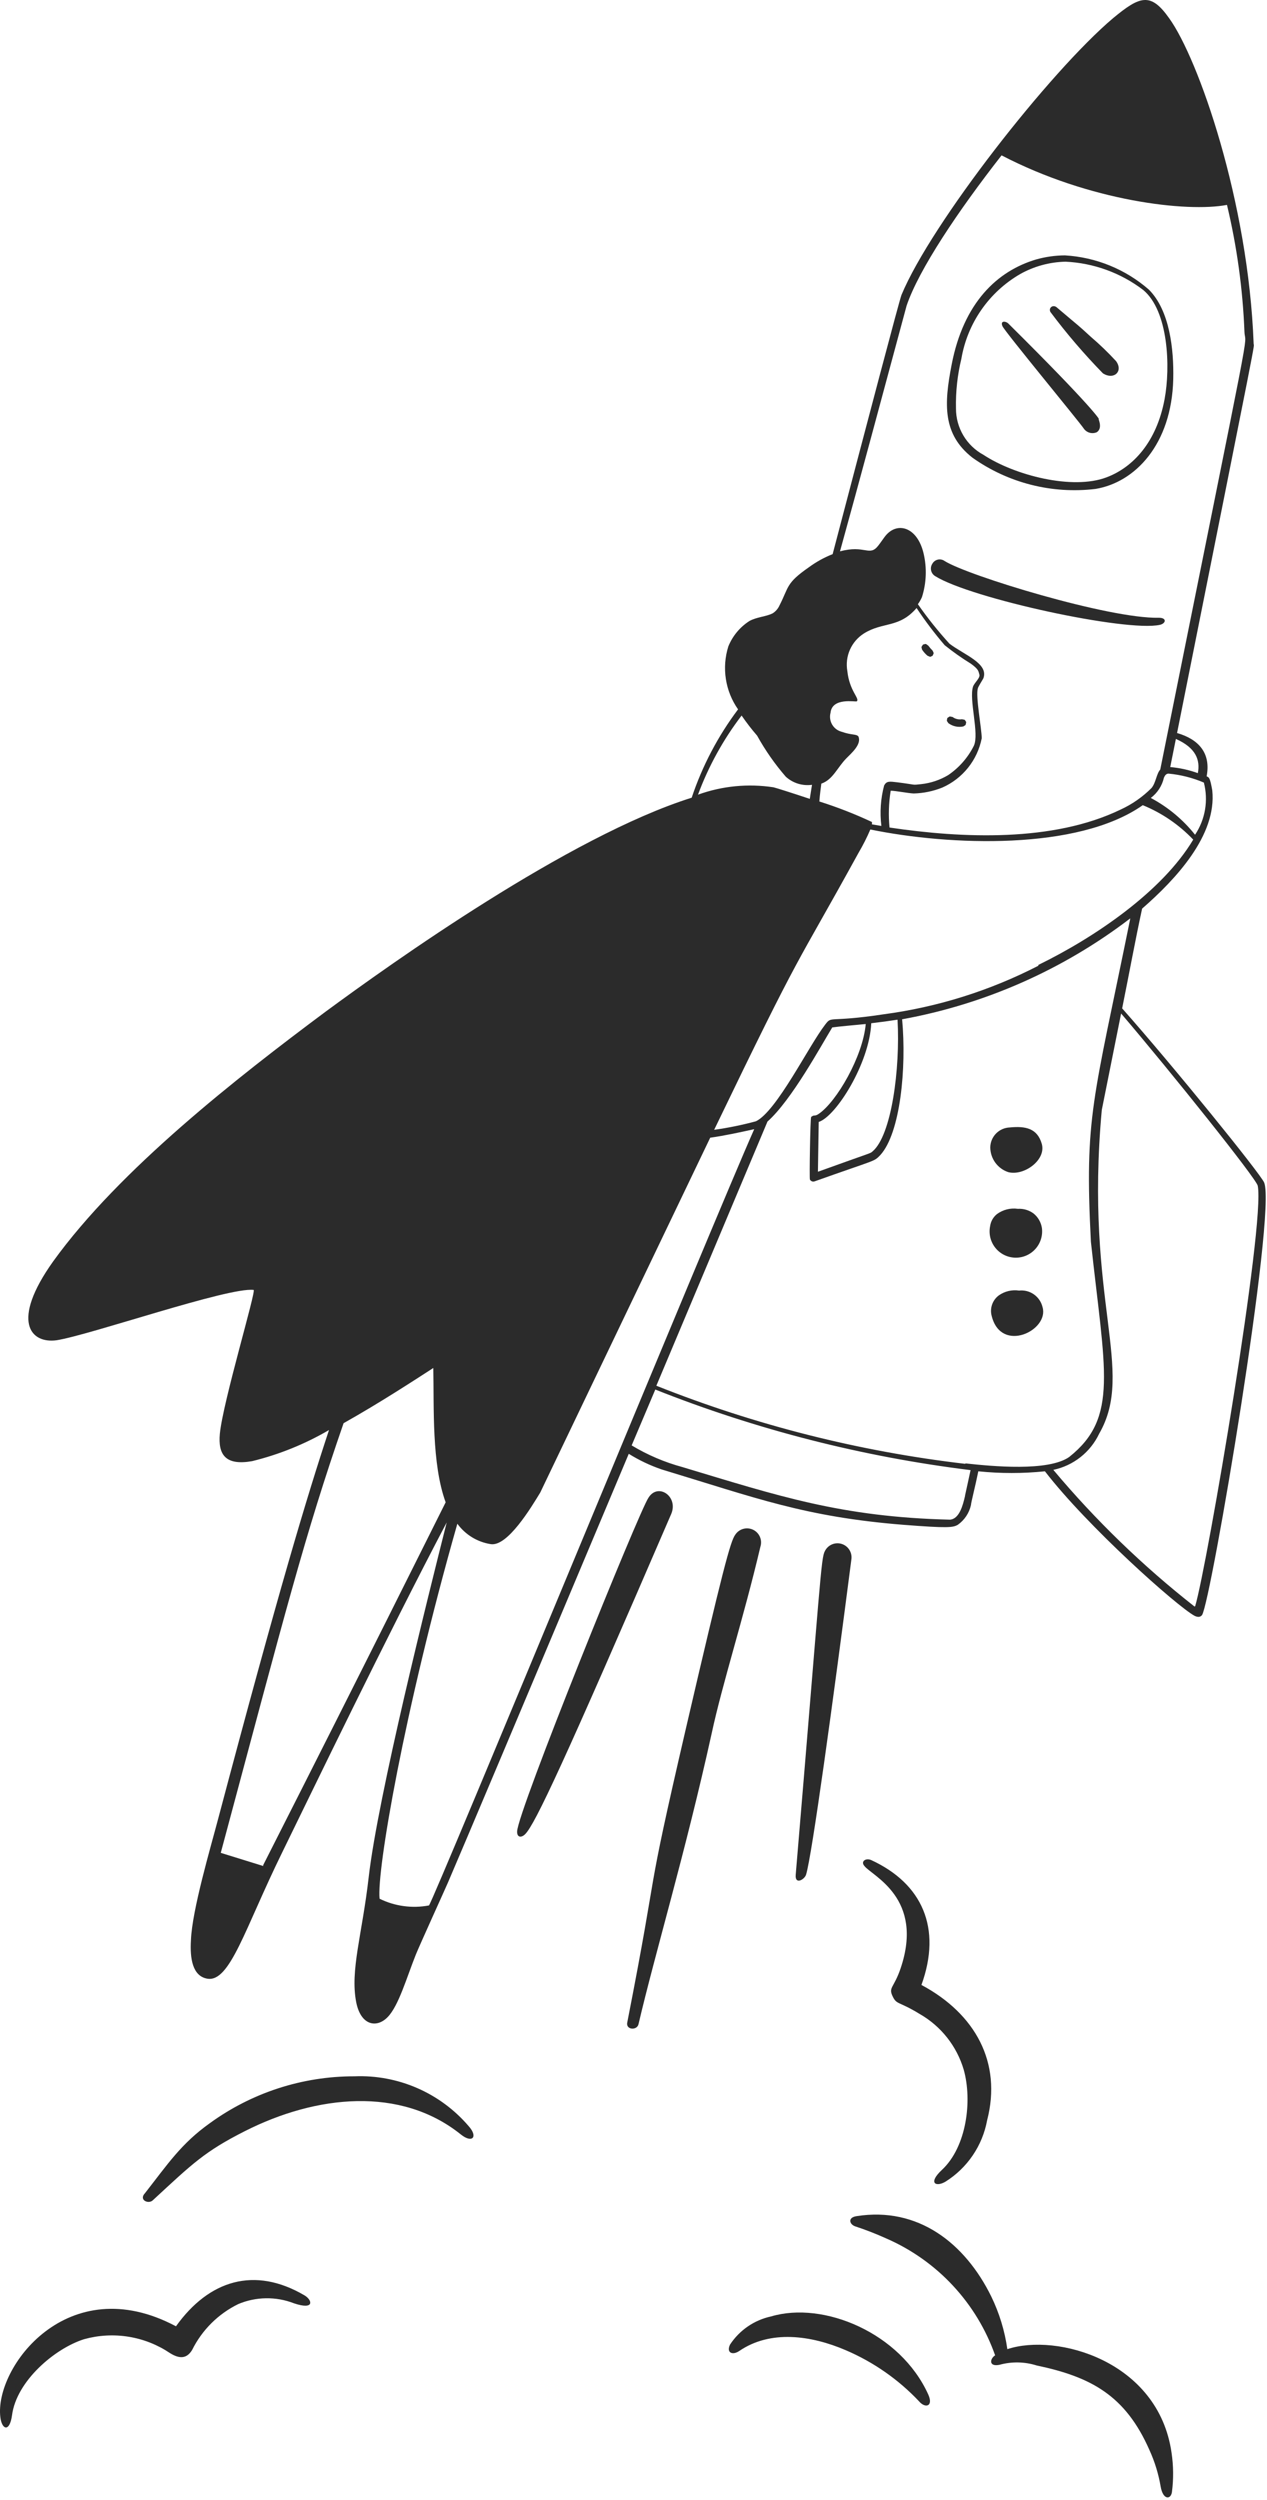 <?xml version="1.0" encoding="UTF-8"?> <svg xmlns="http://www.w3.org/2000/svg" width="286" height="564" viewBox="0 0 286 564" fill="none"><path fill-rule="evenodd" clip-rule="evenodd" d="M209.568 145.679C209.853 146.07 210.17 146.437 210.516 146.776C210.843 147.487 210.813 147.25 210.516 147.932C209.834 148.258 210.131 148.229 209.36 147.932C208.894 147.535 208.485 147.076 208.144 146.568C207.966 145.827 207.907 146.094 208.352 145.412C209.153 145.204 208.886 145.204 209.568 145.679ZM215.024 161.75C215.322 161.971 215.663 162.13 216.025 162.217C216.386 162.304 216.762 162.316 217.129 162.254C217.929 162.432 217.692 162.254 218.107 162.906C217.929 163.677 218.107 163.47 217.455 163.885C216.871 164.008 216.268 164.005 215.685 163.877C215.102 163.75 214.553 163.499 214.075 163.143C213.66 162.491 213.689 162.758 213.837 161.987C214.49 161.542 214.223 161.602 215.024 161.75ZM264.453 553.33C261.488 532.574 238.508 526.258 227.388 529.965C226.806 525.847 225.585 521.846 223.771 518.104C217.84 506.036 207.225 497.763 193.348 499.957C191.332 500.254 191.717 501.766 192.992 502.24C195.403 503.03 197.769 503.951 200.079 504.998C205.761 507.472 210.873 511.089 215.097 515.624C219.321 520.159 222.566 525.515 224.631 531.358C223.445 532.1 223.118 533.997 225.609 533.493C228.362 532.733 231.276 532.785 234.001 533.641C246.276 536.221 254.045 540.402 259.471 552.737C260.663 555.355 261.51 558.115 261.992 560.951C262.526 564.064 264.305 563.916 264.542 562.196C264.924 559.251 264.894 556.267 264.453 553.33ZM209.538 540.194C210.754 542.893 208.856 543.397 207.433 541.707C202.774 536.781 197.152 532.865 190.917 530.202C183.029 526.822 173.897 525.576 166.869 530.38C165.327 531.418 163.904 530.765 164.794 528.927C166.927 525.682 170.249 523.403 174.045 522.581C185.906 519.053 203.252 526.288 209.538 540.194ZM192.192 351.728C188.011 384.078 183.296 418.534 181.962 422.892C181.636 424.019 179.382 425.324 179.619 422.892C185.253 356.146 185.313 351.491 186.202 349.919C186.535 349.248 187.096 348.716 187.784 348.418C188.472 348.12 189.244 348.076 189.961 348.293C190.679 348.509 191.297 348.973 191.705 349.602C192.114 350.231 192.286 350.984 192.192 351.728ZM171.643 348.941C167.788 365.309 163.103 379.63 160.642 391.076C154.712 417.97 147.862 440.683 144.126 456.666C143.77 458.148 141.161 457.941 141.606 456.191C149.286 416.962 145.105 431.847 154.86 389.801C163.133 354.219 164.883 347.636 165.98 346.213C166.403 345.574 167.044 345.11 167.783 344.907C168.522 344.704 169.31 344.776 170 345.108C170.691 345.441 171.238 346.012 171.54 346.717C171.842 347.421 171.878 348.211 171.643 348.941ZM151.51 341.558C127.195 397.896 120.82 411.447 118.567 413.76C117.736 414.62 116.698 414.59 116.728 413.196C116.728 408.926 144.364 340.698 146.38 337.881C148.544 334.412 153.2 337.614 151.51 341.558ZM68.752 517.837C70.501 518.875 71.094 521.217 66.35 519.616C62.295 518.041 57.786 518.105 53.778 519.794C49.264 522.004 45.606 525.642 43.37 530.143C42.095 532.248 40.405 532.1 38.418 530.884C35.603 528.982 32.409 527.713 29.055 527.165C25.702 526.617 22.27 526.804 18.996 527.711C12.325 529.816 3.725 537.17 2.717 544.85C2.184 548.793 0.405 548.171 0.078 545.295C-1.286 534.116 15.29 511.818 39.723 524.805C47.165 514.398 57.454 511.195 68.752 517.837ZM196.669 419.631C208.174 424.938 212.651 434.961 207.996 447.8C220.153 454.293 226.202 465.294 222.822 478.341C222.302 481.167 221.2 483.855 219.587 486.233C217.975 488.612 215.885 490.63 213.452 492.159C211.287 493.463 209.36 492.544 212.651 489.49C218.196 484.301 219.501 473.923 217.544 466.925C215.979 461.609 212.42 457.105 207.611 454.353C202.777 451.388 202.422 452.336 201.473 450.32C200.524 448.304 201.769 448.511 203.281 444.093C208.708 428.141 196.817 423.189 195.127 420.965C194.208 419.957 195.424 419.067 196.669 419.631ZM80.019 468.408C84.884 468.213 89.73 469.123 94.193 471.07C98.656 473.016 102.619 475.948 105.787 479.646C107.981 482.077 106.617 483.619 104.008 481.514C90.427 470.632 71.391 472.618 55.29 480.772C46.187 485.368 43.429 488.126 34.534 496.34C33.585 497.348 31.213 496.34 32.755 494.738C37.855 488.215 40.909 483.589 47.313 479.023C56.813 472.105 68.267 468.387 80.019 468.408Z" fill="#2B2B2B"></path><path fill-rule="evenodd" clip-rule="evenodd" d="M285.358 266.776C284.468 264.73 264.957 240.623 253.304 227.487C254.905 219.57 256.269 212.068 257.811 204.982C265.402 198.369 274.713 188.436 273.645 178.295C273.171 175.626 272.963 175.33 272.37 175.152C273.378 169.933 270.621 166.79 265.699 165.367C284.765 70.007 283.015 78.873 282.986 77.538C281.799 45.485 270.532 13.283 263.92 4.121C259.739 -1.809 257.307 -0.92 251.229 4.121C236.996 16.16 210.22 50.348 203.489 66.538C202.956 67.961 196.136 93.847 187.952 125.011C186.042 125.763 184.238 126.76 182.585 127.976C177.366 131.594 178.107 132.394 175.943 136.605C175.62 137.323 175.095 137.931 174.431 138.354C172.948 139.125 170.872 139.155 169.153 140.104C167.02 141.478 165.364 143.476 164.408 145.826C163.661 148.204 163.469 150.721 163.85 153.184C164.23 155.647 165.172 157.989 166.603 160.03C162.063 166.064 158.528 172.793 156.136 179.956C128.382 188.703 88.293 217.346 73.496 228.228C53.6 243.054 26.973 263.811 11.999 284.567C2.332 298.118 6.899 303.158 12.77 302.358C20.449 301.142 51.584 290.319 57.247 291.001C57.929 291.001 50.338 316.175 49.627 323.44C49.182 328.214 50.931 330.675 56.891 329.637C62.992 328.146 68.845 325.779 74.267 322.61C69.256 337.732 62.911 358.815 49.3 410.112C47.521 416.873 43.37 430.868 43.103 437.658C42.836 441.899 43.489 445.783 46.75 446.376C51.91 447.325 55.261 435.079 63.681 417.94C70.057 404.923 87.403 368.955 100.835 343.455C96.654 360.06 85.298 405.308 83.222 423.515C81.739 436.502 79.011 444.478 80.405 451.684C81.443 456.962 85.031 457.614 87.522 455.034C90.012 452.455 91.791 446.139 93.867 440.95C94.697 438.874 100.509 426.124 101.102 424.73C105.342 414.856 116.195 389.148 141.932 327.977C144.27 329.434 146.767 330.618 149.375 331.505C170.546 337.91 181.666 342.21 203.875 343.989C214.075 344.789 215.113 344.611 216.21 343.989C217.715 342.925 218.772 341.34 219.175 339.541C219.175 339.037 220.154 335.301 220.836 331.921C225.833 332.436 230.871 332.436 235.869 331.921C245.447 344.345 265.699 362.402 269.672 364.537C270.324 364.834 270.888 364.893 271.332 364.359C273.349 361.424 288.175 273.625 285.358 266.776ZM59.412 420.965L49.834 417.999C64.66 362.758 68.722 346.598 77.558 321.068C85.742 316.472 93.63 311.313 97.811 308.614C97.989 317.51 97.425 330.23 100.598 338.918C95.023 350.008 83.993 372.306 59.412 420.757V420.965ZM234.357 217.88C223.437 223.501 211.631 227.202 199.457 228.822C186.706 230.749 187.863 229.059 186.232 231.194C182.526 235.997 175.32 250.704 170.635 252.958C167.535 253.795 164.386 254.438 161.206 254.885C181.547 212.691 178.997 219.303 193.823 192.35C194.814 190.669 195.695 188.926 196.462 187.131C214.253 190.778 243.282 191.964 257.96 181.646C262.26 183.403 266.141 186.051 269.346 189.414C262.289 201.245 246.87 211.594 234.416 217.672L234.357 217.88ZM196.966 259.748C196.343 260.282 197.351 259.748 184.631 264.344L184.809 253.106C188.723 251.861 196.254 239.882 196.669 230.838C198.953 230.571 200.702 230.334 202.6 230.037C203.222 241.186 201.236 256.131 196.966 259.748ZM269.761 188.317C267.035 184.894 263.633 182.068 259.768 180.015C261.265 178.891 262.316 177.273 262.733 175.448C262.941 174.944 263.267 174.5 263.801 174.529C266.538 174.788 269.218 175.468 271.748 176.546C272.263 178.537 272.353 180.615 272.011 182.643C271.668 184.672 270.902 186.605 269.761 188.317ZM270.443 174.44C268.418 173.7 266.305 173.231 264.157 173.047C264.601 170.882 265.017 168.777 265.432 166.701C269.909 168.688 270.977 171.416 270.384 174.44H270.443ZM204.646 68.969C207.403 60.815 216.269 47.59 226.084 35.048C245.951 45.396 267.952 47.946 276.966 46.226C279.211 55.623 280.532 65.216 280.91 74.87C281.118 79.199 283.608 65.767 261.903 173.61C261.043 174.559 260.925 176.575 259.946 177.761C257.915 179.799 255.535 181.457 252.919 182.654C237.737 189.978 217.337 189.148 200.791 186.686C200.523 183.919 200.613 181.129 201.058 178.384C202.125 178.384 204.942 178.947 206.247 179.007C208.464 178.949 210.653 178.497 212.711 177.672C214.978 176.67 216.971 175.137 218.519 173.201C220.068 171.265 221.127 168.985 221.607 166.553C221.607 164.418 220.154 156.916 220.747 155.256C220.747 155.048 221.725 153.477 221.962 153.061C223.267 149.681 217.663 147.754 214.312 145.204C211.752 142.394 209.375 139.422 207.196 136.308C207.557 135.808 207.865 135.271 208.115 134.707C209.129 131.499 209.252 128.076 208.471 124.803C207.048 118.873 202.54 117.598 199.872 120.889C199.635 121.156 198.715 122.52 198.211 123.143C196.225 125.634 195.246 122.846 189.612 124.388C194.06 108.347 198.982 89.933 204.646 68.969ZM185.402 176.783C188.011 175.893 188.99 173.165 191.065 171.06C192.133 169.963 194.564 167.917 193.764 166.138C193.26 165.545 192.311 165.901 189.939 165.07C189.048 164.827 188.29 164.242 187.829 163.442C187.368 162.642 187.241 161.693 187.477 160.801C187.833 157.272 193.111 158.399 193.408 158.221C194.119 157.568 191.747 155.908 191.273 151.401C190.983 149.769 191.186 148.087 191.857 146.571C192.528 145.055 193.636 143.774 195.039 142.891C199.338 140.222 202.926 141.764 206.899 137.168C208.838 140.094 210.957 142.897 213.245 145.56C215.133 147.075 217.113 148.472 219.175 149.74C220.954 151.045 220.836 151.401 221.073 152.172C221.31 152.943 220.035 153.892 219.65 154.87C218.671 157.835 221.102 165.515 219.827 168.243C218.496 170.905 216.505 173.181 214.045 174.855C212.181 175.97 210.097 176.668 207.937 176.901C205.713 177.139 207.048 177.05 202.54 176.486C200.791 176.279 200.139 176.16 199.575 177.198C198.788 180.175 198.576 183.275 198.953 186.331L196.818 185.975C196.848 185.798 196.848 185.618 196.818 185.441C192.971 183.638 189.009 182.092 184.957 180.815C185.076 179.036 185.283 177.821 185.402 176.783ZM167.403 161.423C168.481 163.001 169.65 164.516 170.902 165.96C172.732 169.258 174.898 172.358 177.366 175.211C178.159 175.935 179.101 176.475 180.126 176.793C181.151 177.111 182.234 177.198 183.297 177.05C183.119 178.176 182.941 179.214 182.792 180.222C178.701 178.858 175.231 177.761 174.609 177.613C168.876 176.734 163.014 177.305 157.559 179.274C159.936 172.868 163.253 166.851 167.403 161.423ZM96.832 429.86C93.05 430.575 89.138 430.045 85.683 428.348C85.001 422.21 91.169 386.094 103.237 343.752C105.032 346.214 107.729 347.867 110.739 348.348C114.564 349 119.931 340.015 121.947 336.724C140.064 298.918 152.014 273.951 160.316 256.664C163.667 256.19 167.018 255.449 170.25 254.737C161.532 274.307 97.87 428.822 96.832 429.86ZM217.841 337.465C217.366 339.541 216.566 342.684 214.431 342.832C189.85 342.239 175.557 337.436 154.06 330.972C150.026 329.882 146.164 328.236 142.585 326.079L147.922 313.477C170.773 322.542 194.687 328.65 219.086 331.654C218.73 333.255 218.345 335.153 217.841 337.376V337.465ZM217.841 330.23C193.943 327.435 170.515 321.513 148.159 312.617L173.245 253.017C178.701 248.184 185.372 235.849 187.863 231.787C189.227 231.579 193.022 231.253 195.424 231.016C194.772 238.369 188.841 248.54 184.838 251.268C183.919 251.92 183.83 251.446 183.267 251.861C182.703 252.276 183.267 251.861 183.089 252.068C182.911 252.276 182.674 265.738 182.822 266.094C182.918 266.282 183.08 266.428 183.277 266.505C183.474 266.581 183.692 266.583 183.89 266.509C198.122 261.438 197.174 262.15 198.715 260.579C203.252 255.597 204.646 240.949 203.638 229.948C222.368 226.545 240.021 218.74 255.143 207.176C246.722 248.688 244.794 251.653 246.247 280.119C249.39 309.267 252.563 319.793 241.355 328.688C236.64 332.009 223.919 330.794 217.989 330.141L217.841 330.23ZM269.642 362.432C257.978 353.284 247.295 342.95 237.767 331.594C240.003 331.125 242.101 330.144 243.896 328.73C245.692 327.315 247.135 325.505 248.115 323.44C256.358 309.148 244.765 293.462 248.708 250.408C250.22 242.817 251.673 235.582 253.067 228.644C264.513 242.046 283.519 265.827 283.905 267.487C285.654 275.938 272.489 353.24 269.791 362.343L269.642 362.432Z" fill="#2B2B2B"></path><path fill-rule="evenodd" clip-rule="evenodd" d="M240.376 57.612C247.385 58.015 254.061 60.738 259.353 65.351C264.067 70.096 264.987 78.873 264.838 85.515C264.483 100.34 256.15 108.85 247.285 110.303C237.468 111.484 227.564 108.969 219.501 103.246C212.77 97.968 213.067 91.208 214.816 82.253C217.514 68.257 225.105 61.141 233.882 58.532C235.996 57.935 238.18 57.626 240.376 57.612ZM240.524 59.036C236.937 59.113 233.425 60.07 230.294 61.823C226.81 63.838 223.813 66.597 221.517 69.902C219.221 73.208 217.682 76.98 217.01 80.948C216.118 84.615 215.71 88.383 215.794 92.156C215.789 94.301 216.365 96.407 217.462 98.25C218.558 100.094 220.134 101.605 222.021 102.624C229.019 107.22 242.125 110.63 249.835 107.664C255.765 105.411 261.073 99.747 262.881 90.051C264.245 82.757 263.741 70.125 258.048 65.411C252.988 61.559 246.877 59.335 240.524 59.036ZM228.871 254.737C228.01 254.71 227.162 254.947 226.44 255.417C225.719 255.887 225.158 256.567 224.835 257.365C224.512 258.163 224.441 259.042 224.633 259.881C224.824 260.721 225.268 261.482 225.906 262.061C228.871 265.916 235.572 261.557 234.416 258.087C233.793 256.753 233.081 254.707 228.871 254.737Z" fill="#2B2B2B"></path><path fill-rule="evenodd" clip-rule="evenodd" d="M235.157 258.028C236.225 261.645 231.184 265.352 227.596 264.433C226.422 264.043 225.399 263.296 224.671 262.297C223.943 261.297 223.545 260.095 223.534 258.858C223.548 257.687 224.011 256.567 224.828 255.728C225.645 254.89 226.752 254.396 227.922 254.351C231.51 253.995 234.149 254.558 235.157 258.028ZM228.782 255.063C228.202 255.115 227.639 255.286 227.128 255.567C226.618 255.848 226.171 256.231 225.817 256.693C225.532 257.074 225.342 257.519 225.265 257.988C225.187 258.458 225.224 258.939 225.372 259.392C227.003 265.055 233.141 261.764 233.408 258.858C233.419 258.386 233.317 257.919 233.111 257.494C232.459 255.745 230.739 255.329 228.871 255.122L228.782 255.063ZM228.693 273.061C227.832 273.034 226.984 273.271 226.262 273.741C225.541 274.211 224.981 274.891 224.657 275.69C224.334 276.488 224.264 277.366 224.455 278.205C224.646 279.045 225.091 279.806 225.728 280.385C228.693 284.24 235.365 279.881 234.238 276.412C233.704 275.077 232.993 273.061 228.693 273.061Z" fill="#2B2B2B"></path><path fill-rule="evenodd" clip-rule="evenodd" d="M229.76 272.706C231.021 272.634 232.268 273 233.289 273.744C234.306 274.557 234.983 275.72 235.187 277.006C235.302 277.862 235.23 278.732 234.974 279.557C234.718 280.382 234.285 281.141 233.705 281.781C233.125 282.421 232.413 282.927 231.617 283.263C230.822 283.599 229.962 283.757 229.099 283.726C228.236 283.696 227.39 283.477 226.62 283.085C225.851 282.694 225.176 282.139 224.643 281.459C224.11 280.779 223.732 279.992 223.535 279.151C223.339 278.31 223.328 277.436 223.504 276.591C223.655 275.528 224.207 274.562 225.046 273.892C226.402 272.896 228.094 272.47 229.76 272.706ZM228.693 273.537C228.007 273.616 227.349 273.849 226.766 274.219C226.3 274.56 225.921 275.007 225.66 275.522C225.399 276.037 225.263 276.606 225.263 277.184C225.263 277.761 225.399 278.331 225.66 278.846C225.921 279.361 226.3 279.807 226.766 280.149C227.708 280.775 228.858 281.005 229.968 280.788C231.078 280.572 232.058 279.927 232.696 278.993C233.131 278.574 233.41 278.019 233.485 277.42C233.561 276.821 233.429 276.215 233.111 275.701C232.222 274.041 230.531 273.626 228.693 273.448V273.537ZM228.871 291.595C228.01 291.567 227.162 291.805 226.44 292.275C225.719 292.745 225.158 293.425 224.835 294.223C224.512 295.021 224.441 295.899 224.633 296.739C224.824 297.578 225.269 298.339 225.906 298.918C228.871 302.773 235.543 298.414 234.416 294.945C233.971 293.611 233.259 291.565 228.871 291.595Z" fill="#2B2B2B"></path><path fill-rule="evenodd" clip-rule="evenodd" d="M230.027 291.149C231.216 291.016 232.412 291.322 233.39 292.011C234.368 292.699 235.06 293.722 235.335 294.885C236.877 300.134 225.995 305.412 223.86 296.902C223.623 296.048 223.652 295.142 223.944 294.305C224.235 293.468 224.775 292.739 225.491 292.217C226.812 291.296 228.434 290.914 230.027 291.149ZM228.96 291.98C225.995 292.543 225.076 294.441 225.55 296.249C225.881 297.351 226.544 298.324 227.448 299.037C228.186 299.35 228.997 299.45 229.789 299.324C230.58 299.198 231.321 298.852 231.925 298.325C233.971 296.694 233.882 295.36 233.141 293.996C232.659 293.325 232.014 292.787 231.267 292.435C230.52 292.082 229.695 291.925 228.871 291.98H228.96ZM238.448 69.266C244.379 74.306 242.718 72.764 246.247 75.997C248.251 77.711 250.152 79.543 251.94 81.482C253.6 83.795 251.436 85.782 248.975 84.24C244.724 79.887 240.762 75.262 237.114 70.392C236.64 69.532 237.559 68.673 238.448 69.266ZM227.566 72.942C247.166 92.364 248.322 94.825 248.026 94.529C247.729 94.232 249.064 96.456 247.611 97.494C247.101 97.728 246.525 97.776 245.984 97.63C245.442 97.483 244.969 97.152 244.646 96.694C243.726 95.27 226.855 74.87 226.291 73.595C225.728 72.32 226.973 72.409 227.566 72.942ZM213.215 126.553C218.463 129.874 250.428 139.629 261.577 139.362C263.474 139.362 263.178 140.667 261.814 140.963C254.282 142.624 219.175 135.033 211.08 129.963C210.853 129.824 210.656 129.64 210.501 129.424C210.346 129.207 210.236 128.961 210.178 128.701C210.12 128.441 210.114 128.172 210.162 127.91C210.21 127.648 210.311 127.398 210.457 127.175C210.587 126.942 210.765 126.739 210.978 126.58C211.192 126.42 211.437 126.307 211.697 126.248C211.957 126.189 212.227 126.186 212.488 126.239C212.75 126.291 212.997 126.398 213.215 126.553Z" fill="#2B2B2B"></path></svg> 